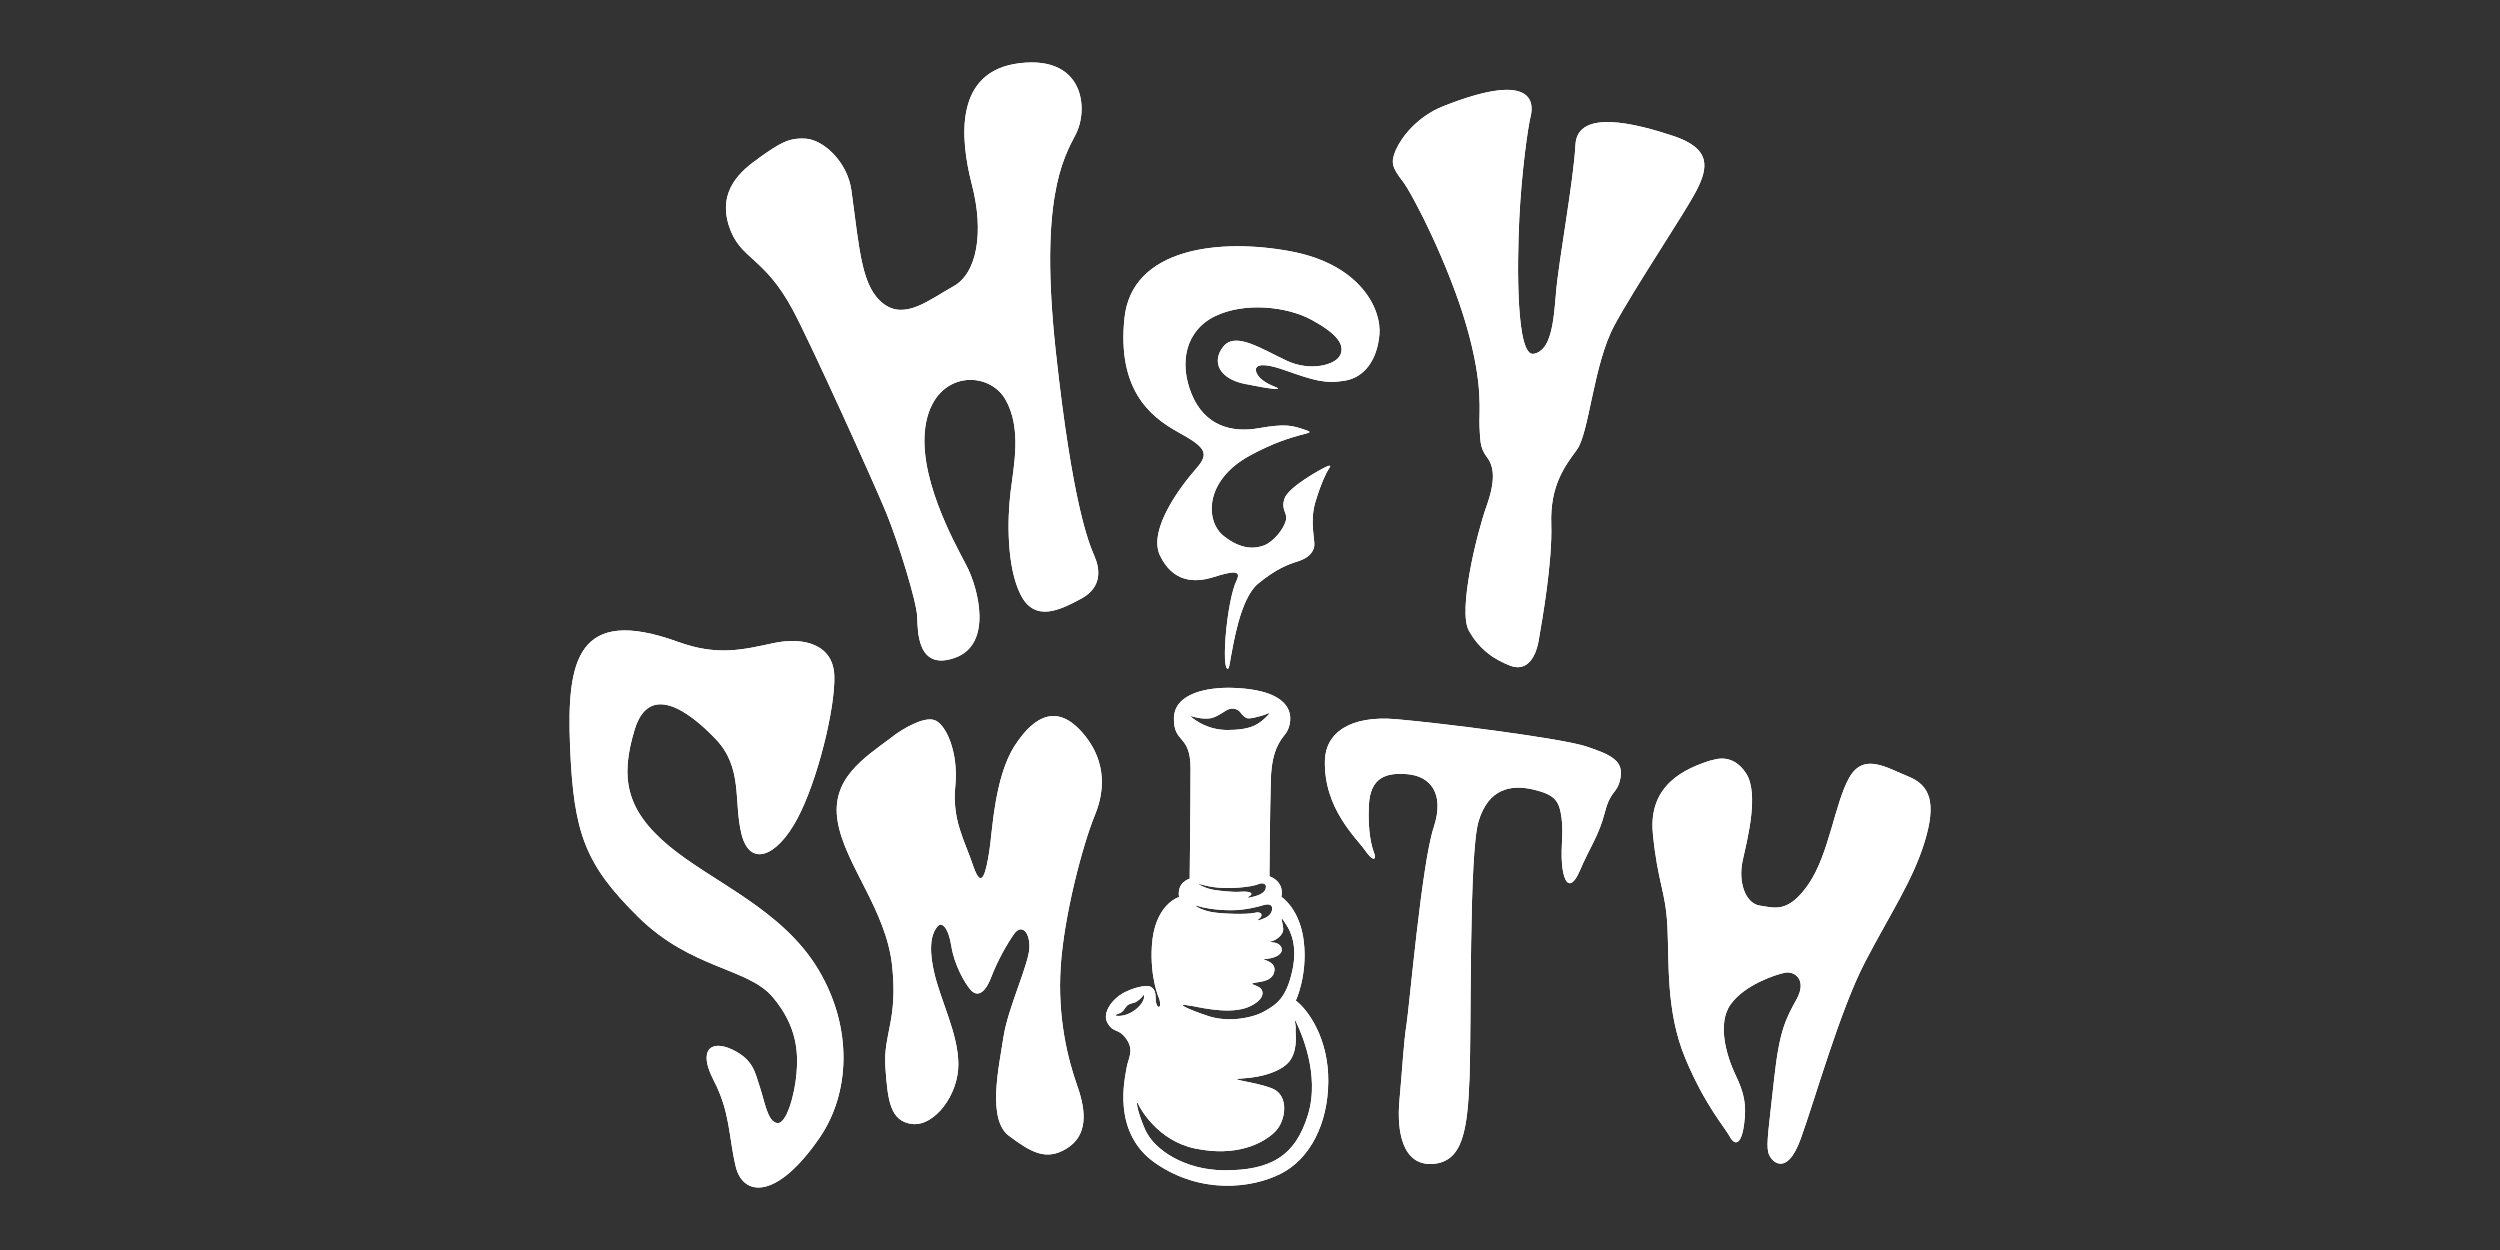 <?xml version="1.0" encoding="UTF-8"?><svg id="_レイヤー_2" xmlns="http://www.w3.org/2000/svg" viewBox="0 0 320 160"><rect x="0" y="0" width="320" height="160" fill="#333333" stroke="none"/><defs><style>.cls-1{fill:none;}.cls-2{fill:#fff;fill-rule:evenodd;}</style></defs><g id="_レイヤー_1-2"><rect class="cls-1" width="320" height="160"/><path class="cls-2" d="M97.14,20.22c2.66-1.87,3.78-2.61,6-2.47,2.22.14,5.33,2.92,5.84,6.63,1.06,7.74,1.29,12.34,4.09,14.49,2.8,2.15,5.96-.57,8.97-2.22,3.01-1.65,3.95-6.89,2.37-12.99-1.58-6.1-2.22-14.57,6.1-15.57,8.32-1,8.83,5.96,7.18,9.11s-4.65,8.43-2.55,27.78c2.1,19.35,4.2,24.49,4.93,26.16.73,1.67,1.04,4.02-1.68,5.49-2.71,1.46-5.93,3.06-7.74-.49-1.81-3.55-1.72-9.64-1.3-13.12.42-3.48,1.45-8.19-.65-11.88-2.1-3.7-8.77-3.77-10.14,2.83-1.38,6.59,3.62,15.51,5.14,18.41,1.52,2.9,3.41,10.07-1.45,11.81-4.85,1.74-4.78-3.41-4.85-5.29-.07-1.88-2.41-9.49-3.99-13.33-1.58-3.84-9.61-21.56-11.88-25.81-3.78-7.08-6.82-6.46-8.23-10.86-1.46-4.58,1.62-7.11,3.86-8.68Z"/><path class="cls-2" d="M184.75,13.59c-3.36,1.34-5.33,3.94-6.06,5.56s-.49,2.31.82,4c1.32,1.69,5.96,10.79,8.19,18.53,2.24,7.75,1.58,11.1,1.68,12.94.1,1.83.05,2.71.96,3.91.91,1.2,1.12,2.95-.08,6.31s-3.67,13.34-2.24,15.89c1.44,2.56,3.37,3.72,5.27,4.47,1.9.75,3.22-.64,3.67-3.27.45-2.63,1.76-9.98,1.6-14.85-.16-4.87,1.68-7.35,3.27-9.5,1.6-2.16,2.11-10.89,4.79-15.89,2.68-5,9.02-14.37,10.54-17.33s1.84-5.35-2.96-6.95c-4.79-1.6-12.3-3.51-12.54,1.12-.24,4.63-2.16,14.93-2.48,18.85-.32,3.91-.64,7.51-2.87,7.91s-2.14-11.19-1.84-17.33c.3-6.14,1.12-11.74,1.44-13.02.32-1.28,1.03-6.19-11.18-1.34Z"/><path class="cls-2" d="M86.82,82.17c5.04,1.83,8.32.98,12.18.15,3.86-.83,7.64.15,7.79,4.16.15,4.01-2.12,13.46-4.77,18.38-2.65,4.92-6.07,6.13-7.11,1.89-1.04-4.24.23-8.47-3.33-12.18-3.56-3.71-8.55-7.19-10.36-1.13-1.82,6.05-1.18,10.18,4.39,14.83,5.57,4.65,14.54,8.1,19.17,15.89,4.41,7.42,4.04,15.78.12,21.48-5.55,8.07-9.83,7.49-10.74,3.63-.91-3.86-.68-6.88-2.8-10.97-2.12-4.08-.23-5.22,2.42-3.93,2.65,1.29,2.84,2.85,3.48,4.77.64,1.92.98,4.39,2.19,4.61,1.21.23,2.27-3.63,2.5-6.28.23-2.65.15-6.05-3.03-9.83s-10.44-3.56-17.25-10.29c-6.81-6.73-8.25-10.74-8.7-21.79-.45-11.04.91-18.08,13.84-13.39Z"/><path class="cls-2" d="M114.33,94.23c-3.76,2.82-8.05,5.43-7.1,10.96.95,5.53,6.19,11.29,6.96,18.39.76,7.1-1.14,8.67-.86,13,.29,4.33.62,6.95,3.43,7.29,2.81.33,5.91-3.67,5.91-7.62s-2.33-8.24-3.14-11.96c-.81-3.72-.05-5.1.48-5.72.52-.62,1.38.1,1.76,2.52.38,2.43,1.72,4.76,2.48,5.62.76.86,1.76.62,2.62-1.62.86-2.24,2.1-4.38,2.95-5.57.86-1.19,1.95-.43,1.95,1.67s-2.74,7.72-3.33,11.58c-.59,3.86-2.1,10.53.71,12.62,2.81,2.1,4.76,3.24,7.38,1.62,2.62-1.62,2.59-4.53,1.38-7.96s-2.57-8.72-2.14-15.34c.43-6.62,2.86-15.72,4.38-19.39,1.52-3.67,1.19-7.48-1.76-10.72-2.95-3.24-5.81-2.29-8.48,1.81-2.67,4.1-2.89,11.26-3.29,13.62-.39,2.36-.91,5.19-2.05,1.81-1.14-3.38-2.72-5.86-2.29-10.24.43-4.38-1.24-7.95-2.67-8.43-1.43-.48-4.14,1.19-5.29,2.05Z"/><path class="cls-2" d="M169.59,97.31c.1-3.44,3.13-5.78,9.17-5.25,6.04.53,21.03,2.43,24.25,3.48,3.22,1.06,4.81,1.85,4.41,4.01s-1.21,1.42-1.98,4.37c-.82,3.16-1.9,4.42-3.22,7.52-.81,1.9-1.73,2.36-2.16.06-.43-2.3.13-4.67-.18-6.83-.31-2.16-.79-2.95-3.66-3.62-2.87-.66-5.73-.09-6.97,4.1-1.23,4.19-.9,26.13-1.15,32.8s-.85,10.79-4.73,11.03c-3.88.24-4.6-4.21-4.24-8.12.36-3.92.54-7.47.9-9.7.36-2.23,1.96-20.66,3.47-25.2s-.56-6.61-3.29-6.86c-2.73-.25-4.81.36-4.99,3.92-.18,3.56.39,5.45.68,6.2s-.08,1.21-1.17-.37c-1.1-1.59-5.32-5.37-5.14-11.54Z"/><path class="cls-2" d="M219.02,97.32c-3.23,1.02-8.07,3.07-7.45,9.39.61,6.31,1.63,7.28,1.86,11.89s-.2,10.87,2.28,16.84c2.48,5.97,5.06,8.85,5.71,10.06.66,1.21,1.47,1.01,1.82-1.57.35-2.58,0-4.05-1.11-6.37-1.11-2.33-2.38-6.52-.61-9,1.77-2.48,5.66-3.79,6.93-4.05,1.26-.25,2.89.89,1.52,3.39-1.38,2.5-2.21,3.99-2.88,10.21-.68,6.22-1.01,8.19-.76,9.36.25,1.16,2.33,3.34,4.15-1.67,1.82-5.01,5.01-16.43,8.24-22.65,3.24-6.22,6.12-10.43,7.64-15.42,1.52-4.98.69-7.22-2.1-8.34-2.79-1.12-5.72-3.1-7.56.16-1.84,3.25-2.57,9.76-5.19,13.59-2.62,3.83-4.41,3.04-6.24,2.78-1.84-.26-2.83-2.99-2.2-5.82.63-2.83,2.1-8.55.42-11.12-1.68-2.57-3.87-1.82-4.44-1.64Z"/><path class="cls-2" d="M165.86,128.08s1.5-3.15,1.04-7.45c-.46-4.29-2.89-5.84-2.89-5.84,0,0,.54-1.82-1.52-2.63,0,0,.06-8.68.18-12.44s1.22-4.95,1.91-5.85,2.33-5.49-6.71-5.82c-3.16-.12-7.56.62-7.61,3.89-.05,3.26,2.13,2,2.13,6.44,0,4.44-.11,14.09-.11,14.09,0,0-1.67.45-1.36,2.35,0,0-3.16.91-3.48,6.26-.25,4.15.9,6.65.96,6.82.06.17.2.9-.03.98-.21.07-.4-.37-.43-.79-.05-.7.03-1.32-.56-1.73-.59-.41-2.47.11-3.68.79s-2.73,2.47-1.92,3.82c.81,1.35,1.35.55,2.4,2.03s.2,2.49.02,3.72c-.18,1.22-1.99,8.3,3.78,12.22,5.77,3.93,12.22,3.18,15.95,1.3s6.05-6.36,6.09-11.82c.04-5.46-2.55-9.13-4.15-10.34ZM162.81,116.08c.11.38-.07,1.06-.88,1.42s-1.22.44-.73.07.33-.97-.6-.73c-.93.24-4.19.14-5.48-.09-1.59-.28-2.63-1.08-1.73-.77.69.24,2.23.51,4.07.53,1.84.02,3.67-.47,4.2-.64.55-.18,1.04-.15,1.15.22ZM158.66,114.15c-.74.06-2.88-.11-3.77-.35-.89-.24-2.08-.84-1.04-.56.75.2,1.99.5,4.05.41,2.03-.1,2.85-.34,3.26-.51.41-.17.93-.05.88.4-.04.46-.3.87-1.45,1.2-1.15.32-.93.1-.68-.03.51-.26.4-.69-1.27-.56ZM153.14,91.83c.43.1.72.16,1.5.14.78-.02,1.48-.52,2.31-1.03.84-.51,1.57-.08,1.75.16.17.23.47.6.84.8.37.19,1.67-.21,2.21-.37.54-.16,1.28-.66.17.39-1.11,1.05-2.18,1.5-4.74,1.52s-4.16-1.25-4.53-1.52c-.59-.44.06-.17.49-.08ZM152.37,128.72c2.12.43,5.61,1.15,7.79.01,1.79-.93,1.59-1.93,1.1-2.3s-1.52-.49-.64-.64c.88-.16,2.31-.21,2.51-1.55.19-1.34-2.11-1.45-1.16-1.5s1.96-.42,2.08-1.04c.12-.62-.48-.97-.91-1.04-.43-.07-.97-.1-.48-.16.49-.06,1.64-.73,1.59-1.62-.04-.89-.67-2.21.44-.44.42.67,1.47,2.52.71,5.89-.77,3.37-1.92,4.2-3.55,5.12s-4.74,1.42-7.18.61c-2.8-.93-4.42-1.75-2.3-1.32ZM142.94,130.03c-.46-.03.2-.28.47-.38.27-.1.52-.49.71-.77.19-.28.55-.43.98-.51.43-.08,1.13-.76,1.23-.94.1-.18.16-.02.11.27-.05.33-.39,1.1-1.4,1.75-1,.65-1.88.6-2.11.58ZM156.59,149.79c-4.79-.03-8.83-2.51-10.01-5.2-1.18-2.69-1.18-3.98-.9-3.3.29.68,2.57,4.72,7.25,5.71,5.45,1.15,8.83-.72,10.26-2.12s1.86-4.68-.36-5.56c-2.21-.88-6.15-1.17-3.73-1.29,2.42-.12,5.28-.95,6.17-2.51.89-1.56.51-3.32.57-3.84.06-.52-.36-1.82.18-.61.36.8,3.01,6.35,1.4,11.63-1.62,5.27-4.74,7.14-10.84,7.1Z"/><path class="cls-2" d="M157.14,85.62c.24,0,.34-1.34.51-2.05.17-.71,1.05-6.96,3.39-8.87,2.34-1.91,3.79-2.44,5.15-2.87,1.35-.43,1.94-1.19,2.04-1.97.09-.78-.6-3.15.14-5.61s1.42-3.79,1.66-4.15c.24-.36.45-.66-.21-.38-.66.28-5,2.65-5.43,4.17-.43,1.52.47,1.68.19,2.77-.28,1.09-1.59,2.7-2.77,3.15-1.19.45-2.94.59-5.21-1.23-2.28-1.82-2.54-7.03,3.37-10.26,5.91-3.23,8.89-2.68,7.16-3.27s-2.51-.85-6-.24c-3.48.62-6.92-.3-8.59-4.34-1.67-4.04-.78-8.17,2.99-10,3.77-1.83,9.21-1.26,12.4.49,3.19,1.75,4.25,3.16,3.62,4.49-.62,1.32-3.89,2.09-6.79.75-3.25-1.51-6.61-3.79-8.17-1.84-1.56,1.94-.52,4.12,2.74,4.78,3.27.66,5.21.89,3.81.35-1.4-.54-2.1-1.21-2.33-1.83-.23-.62,0-1.56,3.66-.27,3.66,1.28,5.1,1.76,7.65,1.34,2.45-.4,4.13-2.54,4.44-5.85.31-3.31-2.42-9.05-11.4-10.72s-20.3-.48-21.23,8.58c-.93,9.06,3.22,12.54,6.78,14.52,3.56,1.98,4.2,2.69,2.38,4.75-1.82,2.06-6.22,7.77-4.6,11.12,1.63,3.34,4.32,3.53,6.83,2.74,2.51-.79,3.62-.92,2.96.44-1.24,2.56-1.98,11.29-1.13,11.29Z"/><path class="cls-2" d="M97.14,20.22c2.66-1.87,3.78-2.61,6-2.47,2.22.14,5.33,2.92,5.84,6.63,1.06,7.74,1.29,12.34,4.09,14.49,2.8,2.15,5.96-.57,8.97-2.22,3.01-1.65,3.95-6.89,2.37-12.99-1.58-6.1-2.22-14.57,6.1-15.57,8.32-1,8.83,5.96,7.18,9.11s-4.65,8.43-2.55,27.78c2.1,19.35,4.2,24.49,4.93,26.16.73,1.67,1.04,4.02-1.68,5.49-2.71,1.46-5.93,3.06-7.74-.49-1.81-3.55-1.72-9.64-1.3-13.12.42-3.48,1.45-8.19-.65-11.88-2.1-3.7-8.77-3.77-10.14,2.83-1.38,6.59,3.62,15.51,5.14,18.41,1.52,2.9,3.41,10.07-1.45,11.81-4.85,1.74-4.78-3.41-4.85-5.29-.07-1.88-2.41-9.49-3.99-13.33-1.58-3.84-9.61-21.56-11.88-25.81-3.78-7.08-6.82-6.46-8.23-10.86-1.46-4.58,1.62-7.11,3.86-8.68Z"/><path class="cls-2" d="M184.75,13.59c-3.36,1.34-5.33,3.94-6.06,5.56s-.49,2.31.82,4c1.32,1.69,5.96,10.79,8.19,18.53,2.24,7.75,1.58,11.1,1.68,12.94.1,1.83.05,2.71.96,3.91.91,1.2,1.12,2.95-.08,6.31s-3.67,13.34-2.24,15.89c1.44,2.56,3.37,3.72,5.27,4.47,1.9.75,3.22-.64,3.67-3.27.45-2.63,1.76-9.98,1.6-14.85-.16-4.87,1.68-7.35,3.27-9.5,1.6-2.16,2.11-10.89,4.79-15.89,2.68-5,9.02-14.37,10.54-17.33s1.84-5.35-2.96-6.95c-4.79-1.6-12.3-3.51-12.54,1.12-.24,4.63-2.16,14.93-2.48,18.85-.32,3.91-.64,7.51-2.87,7.91s-2.14-11.19-1.84-17.33c.3-6.14,1.12-11.74,1.44-13.02.32-1.28,1.03-6.19-11.18-1.34Z"/><path class="cls-2" d="M86.82,82.17c5.04,1.83,8.32.98,12.18.15,3.86-.83,7.64.15,7.79,4.16.15,4.01-2.12,13.46-4.77,18.38-2.65,4.92-6.07,6.13-7.11,1.89-1.04-4.24.23-8.47-3.33-12.18-3.56-3.71-8.55-7.19-10.36-1.13-1.82,6.05-1.18,10.18,4.39,14.83,5.57,4.65,14.54,8.1,19.17,15.89,4.41,7.42,4.04,15.78.12,21.48-5.55,8.07-9.83,7.49-10.74,3.63-.91-3.86-.68-6.88-2.8-10.97-2.12-4.08-.23-5.22,2.42-3.93,2.65,1.29,2.84,2.85,3.48,4.77.64,1.92.98,4.39,2.19,4.61,1.21.23,2.27-3.63,2.5-6.28.23-2.65.15-6.05-3.03-9.83s-10.44-3.56-17.25-10.29c-6.81-6.73-8.25-10.74-8.7-21.79-.45-11.04.91-18.08,13.84-13.39Z"/><path class="cls-2" d="M114.33,94.23c-3.76,2.82-8.05,5.43-7.1,10.96.95,5.53,6.19,11.29,6.96,18.39.76,7.1-1.14,8.67-.86,13,.29,4.33.62,6.95,3.43,7.29,2.81.33,5.91-3.67,5.91-7.62s-2.33-8.24-3.14-11.96c-.81-3.72-.05-5.1.48-5.72.52-.62,1.38.1,1.76,2.52.38,2.43,1.72,4.76,2.48,5.62.76.86,1.76.62,2.62-1.62.86-2.24,2.1-4.38,2.95-5.57.86-1.19,1.95-.43,1.95,1.67s-2.74,7.72-3.33,11.58c-.59,3.86-2.1,10.53.71,12.62,2.81,2.1,4.76,3.24,7.38,1.62,2.62-1.62,2.59-4.53,1.38-7.96s-2.57-8.72-2.14-15.34c.43-6.62,2.86-15.72,4.38-19.39,1.52-3.67,1.19-7.48-1.76-10.72-2.95-3.24-5.81-2.29-8.48,1.81-2.67,4.1-2.89,11.26-3.29,13.62-.39,2.36-.91,5.19-2.05,1.81-1.14-3.38-2.72-5.86-2.29-10.24.43-4.38-1.24-7.95-2.67-8.43-1.43-.48-4.14,1.19-5.29,2.05Z"/><path class="cls-2" d="M169.59,97.31c.1-3.44,3.13-5.78,9.17-5.25,6.04.53,21.03,2.43,24.25,3.48,3.22,1.06,4.81,1.85,4.41,4.01s-1.21,1.42-1.98,4.37c-.82,3.16-1.9,4.42-3.22,7.52-.81,1.9-1.73,2.36-2.16.06-.43-2.3.13-4.67-.18-6.83-.31-2.16-.79-2.95-3.66-3.62-2.87-.66-5.73-.09-6.97,4.1-1.23,4.19-.9,26.13-1.15,32.8s-.85,10.79-4.73,11.03c-3.88.24-4.6-4.21-4.24-8.12.36-3.92.54-7.47.9-9.7.36-2.23,1.96-20.66,3.47-25.2s-.56-6.61-3.29-6.86c-2.73-.25-4.81.36-4.99,3.92-.18,3.56.39,5.45.68,6.2s-.08,1.21-1.17-.37c-1.1-1.59-5.32-5.37-5.14-11.54Z"/><path class="cls-2" d="M219.02,97.32c-3.23,1.02-8.07,3.07-7.45,9.39.61,6.31,1.63,7.28,1.86,11.89s-.2,10.87,2.28,16.84c2.48,5.97,5.06,8.85,5.71,10.06.66,1.21,1.47,1.01,1.82-1.57.35-2.58,0-4.05-1.11-6.37-1.11-2.33-2.38-6.52-.61-9,1.77-2.48,5.66-3.79,6.93-4.05,1.26-.25,2.89.89,1.52,3.39-1.38,2.5-2.21,3.99-2.88,10.21-.68,6.22-1.01,8.19-.76,9.36.25,1.16,2.33,3.34,4.15-1.67,1.82-5.01,5.01-16.43,8.24-22.65,3.24-6.22,6.12-10.43,7.64-15.42,1.52-4.98.69-7.22-2.1-8.34-2.79-1.12-5.72-3.1-7.56.16-1.84,3.25-2.57,9.76-5.19,13.59-2.62,3.83-4.41,3.04-6.24,2.78-1.84-.26-2.83-2.99-2.2-5.82.63-2.83,2.1-8.55.42-11.12-1.68-2.57-3.87-1.82-4.44-1.64Z"/><path class="cls-2" d="M165.86,128.08s1.5-3.15,1.04-7.45c-.46-4.29-2.89-5.84-2.89-5.84,0,0,.54-1.82-1.52-2.63,0,0,.06-8.68.18-12.44s1.22-4.95,1.91-5.85,2.33-5.49-6.71-5.82c-3.16-.12-7.56.62-7.61,3.89-.05,3.26,2.13,2,2.13,6.44,0,4.44-.11,14.09-.11,14.09,0,0-1.67.45-1.36,2.35,0,0-3.16.91-3.48,6.26-.25,4.15.9,6.65.96,6.82.06.17.2.9-.03.98-.21.07-.4-.37-.43-.79-.05-.7.03-1.32-.56-1.73-.59-.41-2.47.11-3.68.79s-2.73,2.47-1.92,3.82c.81,1.35,1.35.55,2.4,2.03s.2,2.49.02,3.72c-.18,1.22-1.99,8.3,3.78,12.22,5.77,3.93,12.22,3.18,15.95,1.3s6.05-6.36,6.09-11.82c.04-5.46-2.55-9.13-4.15-10.34ZM162.81,116.08c.11.38-.07,1.06-.88,1.42s-1.22.44-.73.07.33-.97-.6-.73c-.93.24-4.19.14-5.48-.09-1.59-.28-2.63-1.08-1.73-.77.69.24,2.23.51,4.07.53,1.84.02,3.67-.47,4.2-.64.55-.18,1.04-.15,1.15.22ZM158.66,114.15c-.74.06-2.88-.11-3.77-.35-.89-.24-2.08-.84-1.04-.56.75.2,1.99.5,4.05.41,2.03-.1,2.85-.34,3.26-.51.41-.17.93-.05.88.4-.04.46-.3.87-1.45,1.2-1.15.32-.93.1-.68-.03.51-.26.4-.69-1.27-.56ZM153.14,91.83c.43.1.72.16,1.5.14.78-.02,1.48-.52,2.31-1.03.84-.51,1.57-.08,1.75.16.17.23.47.6.84.8.37.19,1.67-.21,2.21-.37.54-.16,1.28-.66.17.39-1.11,1.05-2.18,1.5-4.74,1.52s-4.16-1.25-4.53-1.52c-.59-.44.06-.17.49-.08ZM152.37,128.72c2.12.43,5.61,1.15,7.79.01,1.79-.93,1.59-1.93,1.1-2.3s-1.52-.49-.64-.64c.88-.16,2.31-.21,2.51-1.55.19-1.34-2.11-1.45-1.16-1.5s1.96-.42,2.08-1.04c.12-.62-.48-.97-.91-1.04-.43-.07-.97-.1-.48-.16.49-.06,1.64-.73,1.59-1.62-.04-.89-.67-2.21.44-.44.42.67,1.47,2.52.71,5.89-.77,3.37-1.92,4.2-3.55,5.12s-4.74,1.42-7.18.61c-2.8-.93-4.42-1.75-2.3-1.32ZM142.94,130.03c-.46-.03.2-.28.47-.38.27-.1.52-.49.71-.77.19-.28.55-.43.98-.51.43-.08,1.13-.76,1.23-.94.1-.18.16-.02.11.27-.05.33-.39,1.1-1.4,1.75-1,.65-1.88.6-2.11.58ZM156.59,149.79c-4.79-.03-8.83-2.51-10.01-5.2-1.18-2.69-1.18-3.98-.9-3.3.29.68,2.57,4.72,7.25,5.71,5.45,1.15,8.83-.72,10.26-2.12s1.86-4.68-.36-5.56c-2.21-.88-6.15-1.17-3.73-1.29,2.42-.12,5.28-.95,6.17-2.51.89-1.56.51-3.32.57-3.84.06-.52-.36-1.82.18-.61.36.8,3.01,6.35,1.4,11.63-1.62,5.27-4.74,7.14-10.84,7.1Z"/><path class="cls-2" d="M157.14,85.62c.24,0,.34-1.34.51-2.05.17-.71,1.05-6.96,3.39-8.87,2.34-1.91,3.79-2.44,5.15-2.87,1.35-.43,1.94-1.19,2.04-1.97.09-.78-.6-3.15.14-5.61s1.42-3.79,1.66-4.15c.24-.36.45-.66-.21-.38-.66.28-5,2.65-5.43,4.17-.43,1.52.47,1.68.19,2.77-.28,1.09-1.59,2.7-2.77,3.15-1.19.45-2.94.59-5.21-1.23-2.28-1.82-2.54-7.03,3.37-10.26,5.91-3.23,8.89-2.68,7.16-3.27s-2.51-.85-6-.24c-3.48.62-6.92-.3-8.59-4.34-1.67-4.04-.78-8.17,2.99-10,3.77-1.83,9.21-1.26,12.4.49,3.19,1.75,4.25,3.16,3.62,4.49-.62,1.32-3.89,2.09-6.79.75-3.25-1.51-6.61-3.79-8.17-1.84-1.56,1.94-.52,4.12,2.74,4.78,3.27.66,5.21.89,3.81.35-1.4-.54-2.1-1.21-2.33-1.83-.23-.62,0-1.56,3.66-.27,3.66,1.28,5.1,1.76,7.65,1.34,2.45-.4,4.13-2.54,4.44-5.85.31-3.31-2.42-9.05-11.4-10.72s-20.3-.48-21.23,8.58c-.93,9.06,3.22,12.54,6.78,14.52,3.56,1.98,4.2,2.69,2.38,4.75-1.82,2.06-6.22,7.77-4.6,11.12,1.63,3.34,4.32,3.53,6.83,2.74,2.51-.79,3.62-.92,2.96.44-1.24,2.56-1.98,11.29-1.13,11.29Z"/></g></svg>